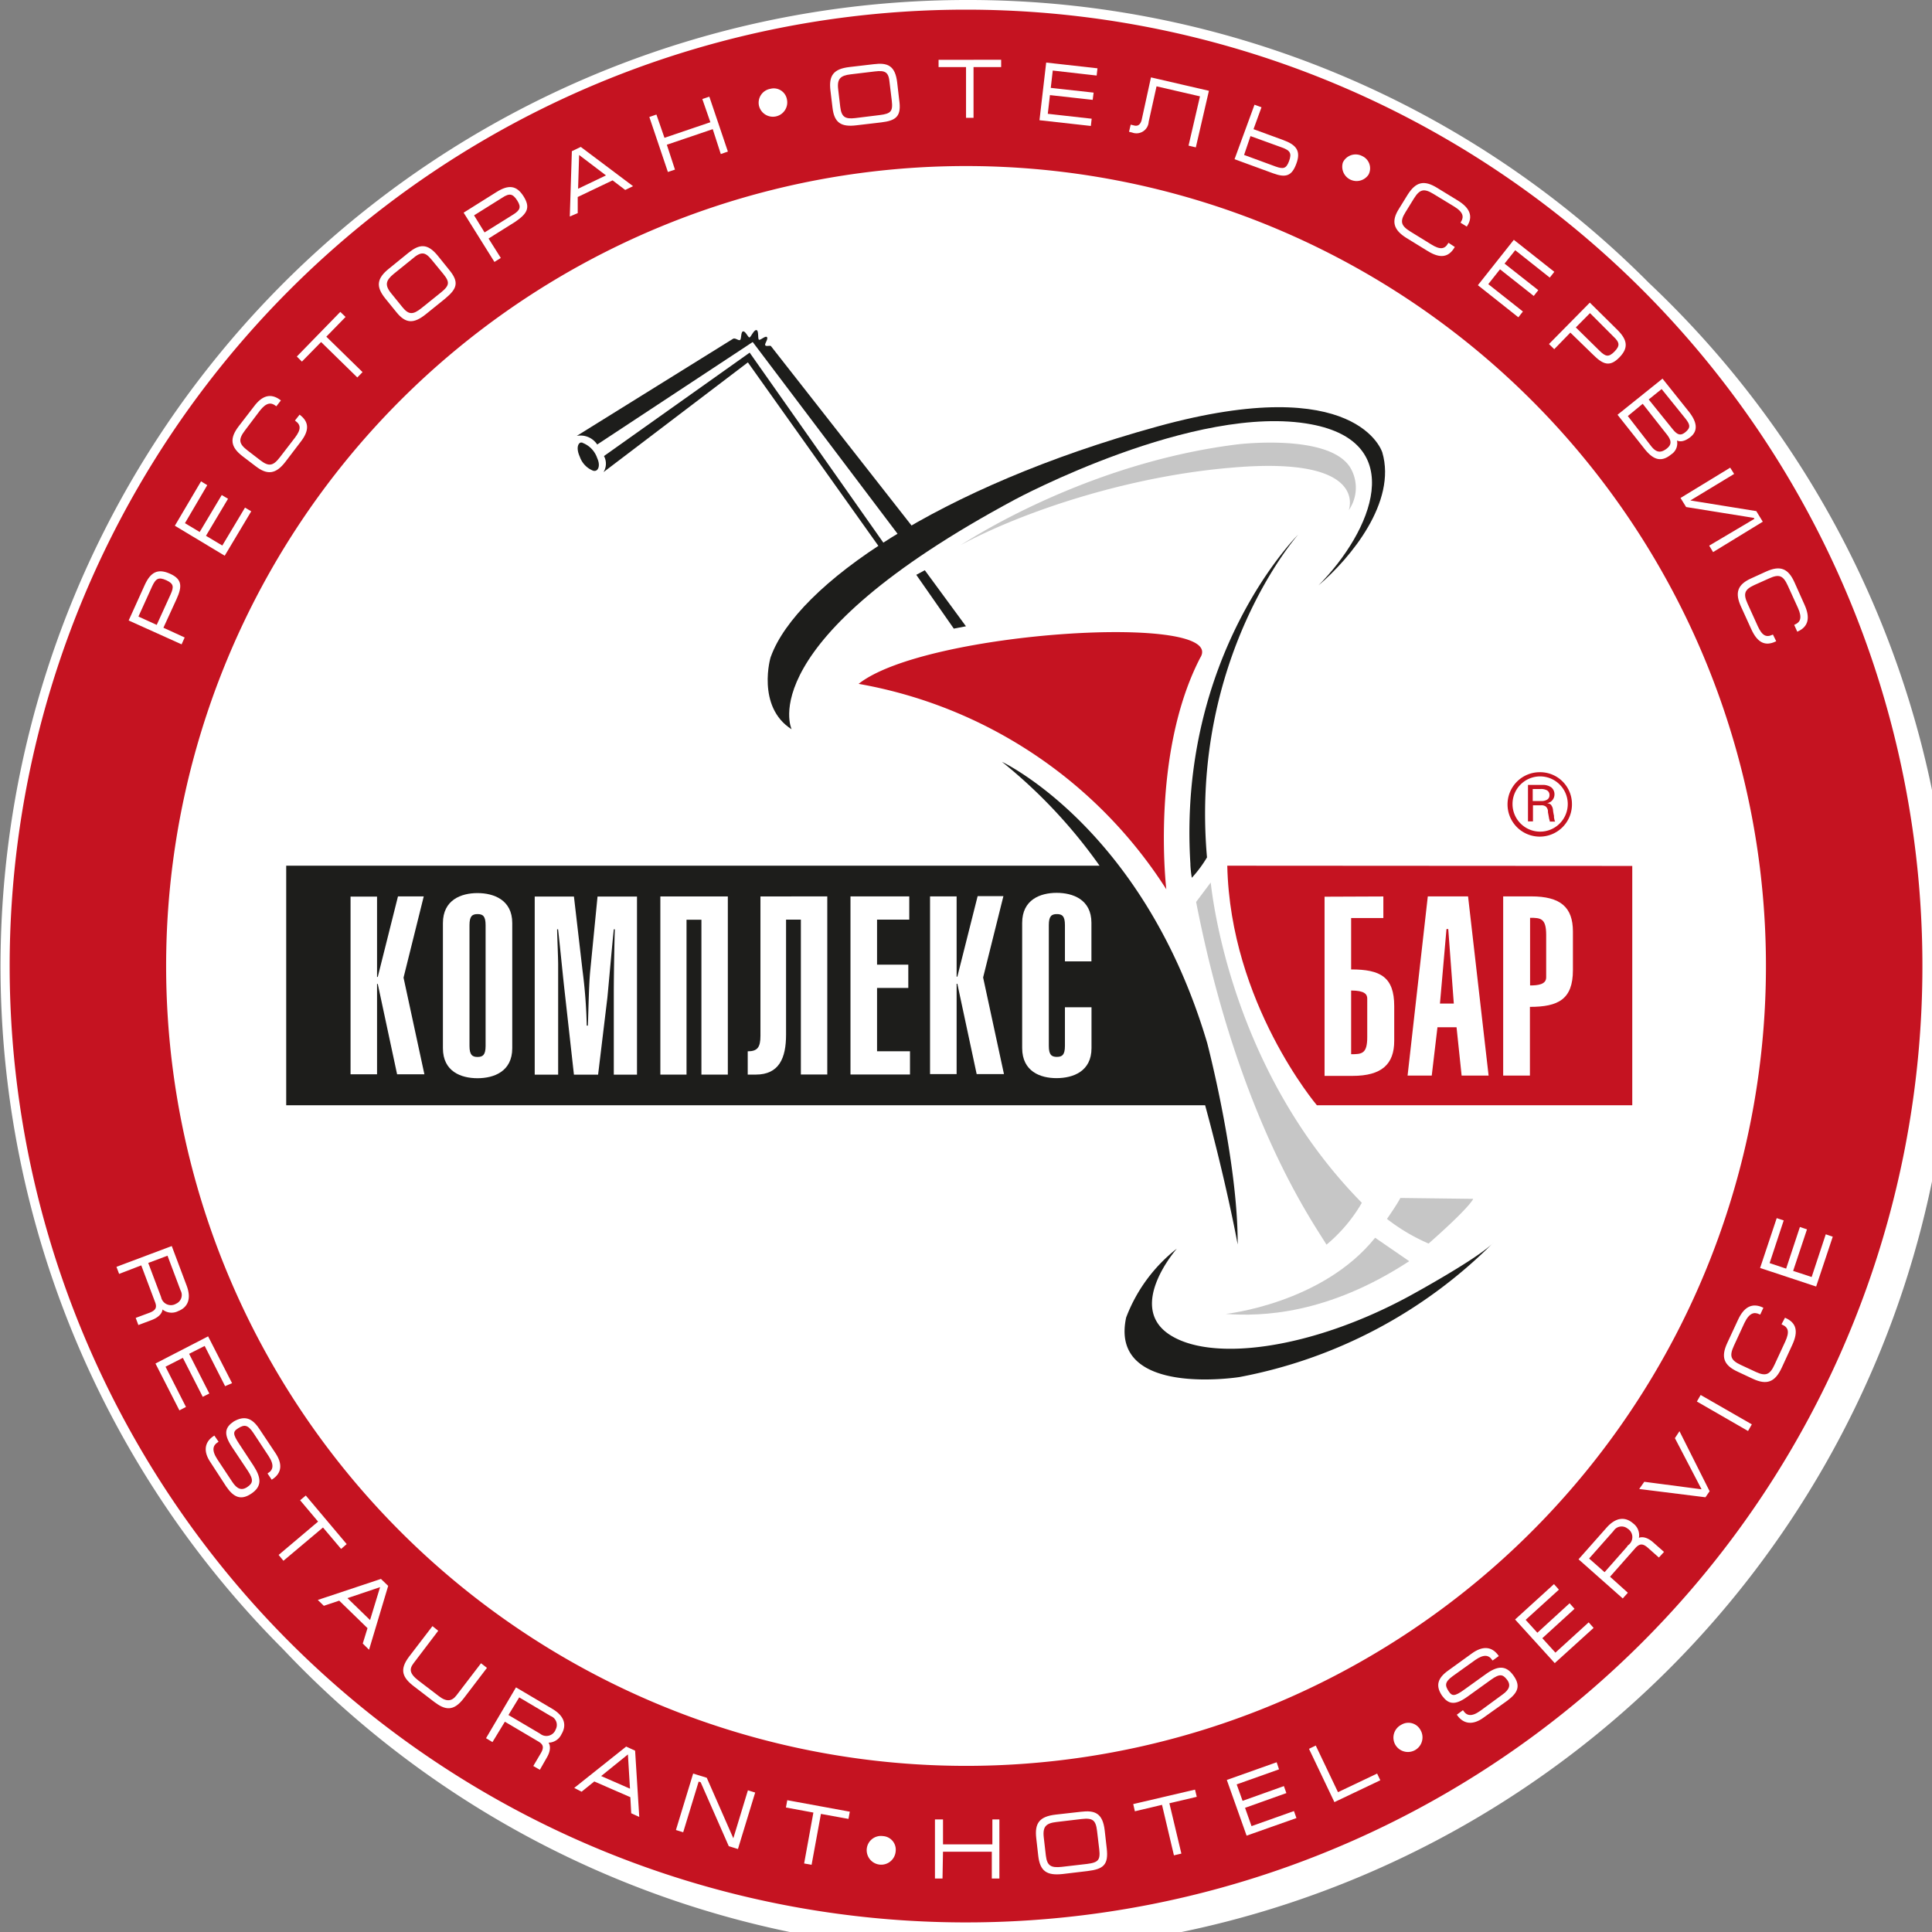 <?xml version="1.0" encoding="UTF-8"?> <svg xmlns="http://www.w3.org/2000/svg" viewBox="0 0 239.91 239.91"><rect x="0" y="0" width="239.91" height="239.91" fill="#808080" stroke="none"/> <defs> <style>.cls-1,.cls-3,.cls-4{fill:#fff;}.cls-1,.cls-2,.cls-5,.cls-6{fill-rule:evenodd;}.cls-2{fill:#c51321;}.cls-4{stroke:#fff;stroke-width:0.2px;}.cls-5,.cls-7{fill:#1d1d1b;}.cls-6{fill:#c6c6c6;}</style> </defs> <g id="Слой_2" data-name="Слой 2"> <g id="Layer_1" data-name="Layer 1"> <path class="cls-1" d="M229.54,120A107.48,107.48,0,1,1,122.07,12.48,107.48,107.48,0,0,1,229.54,120Z"></path> <path class="cls-2" d="M120,239.31A119.36,119.36,0,1,1,239.31,120,119.49,119.49,0,0,1,120,239.31Zm0-218.08A98.73,98.73,0,1,0,218.68,120,98.84,98.84,0,0,0,120,21.23Z"></path> <path class="cls-3" d="M120,1.2A118.76,118.76,0,1,1,1.2,120,118.75,118.75,0,0,1,120,1.2m0,218.08A99.33,99.33,0,1,0,20.63,120,99.33,99.33,0,0,0,120,219.28M120,0A120,120,0,0,0,35.13,204.77,120,120,0,1,0,204.77,35.14,119.14,119.14,0,0,0,120,0Zm0,218.08A98.13,98.13,0,1,1,218.08,120,98.24,98.24,0,0,1,120,218.08Z"></path> <path class="cls-4" d="M22.8,79.21l-.3.67L16.11,77l1.95-4.31c.72-1.58,1.56-2,3-1.36s1.49,1.45.76,3.05L20.16,78Zm-3.29-1.48,1.78-3.91c.42-.94.39-1.41-.6-1.86s-1.42-.22-1.89.81l-1.74,3.84Z"></path> <path class="cls-4" d="M21.85,65.25,25,59.91l.6.37L22.83,65l2,1.2,2.74-4.59.61.36-2.74,4.6,2.2,1.31,2.82-4.71.6.36-3.19,5.34Z"></path> <path class="cls-4" d="M37.22,51.63c1,.79,1.16,1.75,0,3.22l-1.86,2.44c-1.15,1.49-2.14,1.62-3.56.52l-1.6-1.22c-1.48-1.13-1.61-2.12-.47-3.61l1.88-2.44c1-1.34,2-1.63,3.13-.8l-.44.57c-.63-.47-1.28-.45-2.13.65L30.33,53.4c-.86,1.13-.8,1.74.34,2.61l1.6,1.23c1.1.85,1.71.72,2.56-.39l1.87-2.43c.81-1.06.78-1.68.07-2.22Z"></path> <path class="cls-4" d="M42.26,38.87l.51.49-2.39,2.45,4.5,4.4-.51.52-4.5-4.4-2.38,2.43L37,44.27Z"></path> <path class="cls-4" d="M55.22,37l-2.39,1.93c-1.48,1.19-2.41,1.16-3.53-.23L47.92,37c-1.12-1.4-1.08-2.35.46-3.58l2.39-1.94c1.32-1.06,2.26-1.22,3.54.37l1.37,1.7C56.93,35.06,56.67,35.79,55.22,37Zm-4-5-2.39,1.93c-1,.82-1.21,1.46-.36,2.52l1.41,1.74c.84,1.05,1.46,1,2.52.15l2.39-1.92c1.15-.92,1.2-1.4.34-2.46L53.7,32.22C52.83,31.14,52.29,31.12,51.2,32Z"></path> <path class="cls-4" d="M62.05,32l-.62.39-3.72-5.95,4-2.51c1.47-.92,2.4-.81,3.23.52s.45,2-1,3l-3.41,2.14ZM60.14,29l3.64-2.27c.88-.55,1.1-1,.53-1.89s-1.06-1-2-.37l-3.58,2.24Z"></path> <path class="cls-4" d="M70.86,26.73l.25-7.89,1-.48,6.31,4.74-.77.37-1.57-1.19L71.64,24.4l0,2Zm4.58-4.93-3.62-2.75-.14,4.55Z"></path> <path class="cls-4" d="M83.69,21l-.69.23-2.24-6.64.69-.24,1,2.89,5.89-2-1-2.88.68-.23,2.24,6.63-.69.24-1-3.09-5.89,2Z"></path> <path class="cls-4" d="M97.62,12.36a1.68,1.68,0,0,1-3.27.77,1.65,1.65,0,0,1,1.32-2A1.56,1.56,0,0,1,97.62,12.36Z"></path> <path class="cls-4" d="M109.4,15.1l-3.06.36c-1.87.23-2.65-.3-2.86-2.08l-.26-2.16c-.21-1.79.33-2.57,2.3-2.8l3-.35c1.68-.21,2.55.16,2.79,2.18l.25,2.17C111.85,14.39,111.24,14.88,109.4,15.1Zm-.77-6.33-3,.36c-1.3.15-1.81.59-1.65,1.94l.26,2.22c.16,1.34.7,1.63,2,1.47l3-.37c1.47-.17,1.76-.54,1.6-1.89l-.27-2.22C110.46,8.9,110,8.6,108.63,8.77Z"></path> <path class="cls-4" d="M124.22,7.52v.71h-3.43v6.3h-.73V8.23h-3.41v-.7Z"></path> <path class="cls-4" d="M130,7.88l6.17.69-.08.7-5.45-.62L130.37,11l5.32.59-.09.7-5.31-.59L130,14.22l5.45.61-.08.7-6.18-.69Z"></path> <path class="cls-4" d="M143.54,10.6l-1,4.51a1.42,1.42,0,0,1-1.93,1.25l-.29-.07.16-.69.38.09c.33.08.8,0,1-.75L143,9.73l7,1.62-1.58,6.83-.71-.17,1.42-6.12Z"></path> <path class="cls-4" d="M155.53,16.1l3.77,1.38c1.64.6,2.13,1.31,1.59,2.79s-1.2,1.73-2.76,1.16l-4.7-1.72,2.41-6.58.68.25Zm-1.17,3.2,4,1.47c1,.36,1.44.28,1.81-.74s.12-1.43-.95-1.81l-4-1.45Z"></path> <path class="cls-4" d="M169.85,21.64a1.68,1.68,0,0,1-3-1.43,1.65,1.65,0,0,1,2.26-.74A1.57,1.57,0,0,1,169.85,21.64Z"></path> <path class="cls-4" d="M180.52,30.7c-.69,1.13-1.64,1.35-3.21.37l-2.62-1.61c-1.59-1-1.83-2-.88-3.49l1.06-1.72c1-1.58,1.95-1.82,3.55-.83L181,25c1.44.89,1.83,1.88,1.11,3l-.61-.38c.41-.68.33-1.32-.86-2.05L178.06,24c-1.22-.75-1.82-.61-2.57.6l-1.06,1.72c-.74,1.19-.54,1.78.64,2.51l2.61,1.61c1.14.71,1.76.61,2.22-.15Z"></path> <path class="cls-4" d="M188,29.92l4.87,3.85-.44.56-4.29-3.4-1.45,1.82,4.19,3.3-.44.56-4.19-3.31-1.58,2,4.3,3.4-.44.56-4.87-3.86Z"></path> <path class="cls-4" d="M193,43.22l-.51-.5,4.93-5,3.36,3.32c1.23,1.23,1.34,2.15.23,3.28s-1.87.89-3.12-.35L195,41.16Zm2.54-2.56,3.05,3c.74.72,1.19.85,1.95.08s.7-1.25-.1-2l-3-3Z"></path> <path class="cls-4" d="M206.43,47.16l3.25,4.07c1,1.3,1.06,2.29.12,3s-1.45.45-1.73.26a1.53,1.53,0,0,1-.61,1.86c-1.21,1-2.13.62-3.15-.65L201,51.52ZM202,51.65,205,55.52c.6.74,1.21.89,2,.29s.64-1.21,0-2L204,50Zm2.59-2.06,3,3.72c.59.74,1.07,1,1.76.43s.68-1,0-1.85l-3-3.72Z"></path> <path class="cls-4" d="M209.62,62.2l0,0,8.41,1.36.73,1.19-6,3.67-.38-.63L218,64.46l-.15-.24-8.41-1.35-.62-1,6-3.66.38.61Z"></path> <path class="cls-4" d="M220.43,79.58c-1.19.55-2.1.2-2.87-1.49l-1.27-2.79c-.78-1.71-.43-2.65,1.21-3.39l1.84-.84c1.7-.77,2.64-.42,3.41,1.3L224,75.16c.69,1.55.46,2.58-.77,3.15l-.3-.66c.72-.33,1-.92.43-2.19l-1.27-2.79c-.59-1.3-1.16-1.53-2.46-.93l-1.85.83c-1.26.58-1.44,1.17-.86,2.44l1.27,2.8c.55,1.21,1.11,1.48,1.92,1.12Z"></path> <path class="cls-4" d="M14.85,158.06l-.26-.69,6.68-2.51,1.81,4.81c.64,1.69.07,2.64-1,3.05a1.7,1.7,0,0,1-2-.34c.07.47-.27,1.06-1.27,1.44l-1.57.59-.26-.7,1.64-.61c.85-.33,1-.77.72-1.47L17.6,157Zm3.43-1.29,1.63,4.33a1.34,1.34,0,0,0,2,.88,1.28,1.28,0,0,0,.6-1.79l-1.65-4.39Z"></path> <path class="cls-4" d="M25.8,166.08l2.88,5.63L28,172l-2.54-5-2.11,1.07L25.86,173l-.64.32-2.47-4.84-2.33,1.19,2.54,5-.64.33-2.88-5.64Z"></path> <path class="cls-4" d="M32.12,177.49l2,3c.87,1.31.78,2.37-.35,3.12l-.41-.61c.65-.42.84-1.09.07-2.26l-1.89-2.87c-.73-1.1-1.24-1.08-2-.61s-.76.84.1,2.13l1.75,2.66c1,1.55,1,2.5-.22,3.33s-2.07.51-3-.85l-2-3.08c-.78-1.18-.73-2.3.42-3.05L27,179c-.66.43-.87,1.08-.1,2.26l1.86,2.81c.61.93,1.24,1.18,2,.67s.86-1,.11-2.14l-2-3c-1.06-1.61-.79-2.32.21-3C30.36,175.87,31.24,176.16,32.12,177.49Z"></path> <path class="cls-4" d="M42.91,191.73l-.54.47-2.25-2.66-4.91,4.13-.47-.57,4.9-4.14-2.23-2.65.55-.46Z"></path> <path class="cls-4" d="M39.65,198.72l7.63-2.54.81.78-2.31,7.71-.62-.61.59-1.91-3.6-3.5-1.91.64ZM46,201.36l1.35-4.43-4.39,1.48Z"></path> <path class="cls-4" d="M54.28,202.52l-3,3.95c-.59.77-.55,1.4.64,2.31l2.5,1.91c1,.79,1.74.68,2.33-.09l3-3.92.58.45-2.83,3.71c-1.23,1.6-2.2,1.42-3.53.41l-2.48-1.9c-1.44-1.1-1.79-2-.62-3.56l2.85-3.72Z"></path> <path class="cls-4" d="M61.12,216.19l-.63-.38,3.62-6.14,4.43,2.62c1.55.92,1.7,2,1.1,3a1.71,1.71,0,0,1-1.74,1c.35.33.45,1-.09,1.92L67,219.63l-.64-.37.89-1.51c.46-.78.29-1.21-.36-1.59l-4.23-2.5ZM63,213l4,2.36a1.33,1.33,0,0,0,2.1-.57,1.28,1.28,0,0,0-.66-1.78l-4-2.37Z"></path> <path class="cls-4" d="M71.49,222l6.28-5,1,.46.5,8-.79-.36-.11-2-4.59-2-1.57,1.27Zm6.85.27-.28-4.61-3.6,2.91Z"></path> <path class="cls-4" d="M87.69,220.84l3.39,7.72,1.86-6.12.71.22-2.08,6.82-1-.31-3.49-7.94-.39-.12-1.92,6.29-.71-.22,2.08-6.82Z"></path> <path class="cls-4" d="M105.41,225.05l-.13.7-3.42-.62-1.16,6.32-.73-.13,1.15-6.32-3.41-.63.13-.71Z"></path> <path class="cls-4" d="M111.12,229.9a1.7,1.7,0,0,1-3.39-.3,1.67,1.67,0,0,1,1.9-1.5A1.59,1.59,0,0,1,111.12,229.9Z"></path> <path class="cls-4" d="M116.94,233.17h-.74l0-7.14H117v3.1l6.33,0v-3.1H124l0,7.14h-.74v-3.33H117Z"></path> <path class="cls-4" d="M135.06,232.24l-3.11.37c-1.92.21-2.7-.32-2.92-2.14l-.25-2.2c-.21-1.82.34-2.61,2.34-2.84l3.11-.35c1.72-.21,2.61.16,2.85,2.23l.25,2.21C137.57,231.54,136.94,232,135.06,232.24Zm-.76-6.46-3.11.37c-1.32.15-1.84.59-1.68,2l.26,2.27c.16,1.36.71,1.65,2.09,1.5l3.11-.36c1.49-.18,1.79-.55,1.63-1.93l-.27-2.27C136.17,225.93,135.71,225.62,134.3,225.78Z"></path> <path class="cls-4" d="M148.32,222.35l.17.7-3.4.8,1.49,6.25-.73.17L144.37,224l-3.37.8-.16-.7Z"></path> <path class="cls-4" d="M152.47,221.09l6-2.13.23.69-5.26,1.87.8,2.23,5.13-1.83.24.68-5.13,1.83.87,2.46,5.27-1.87.24.68-6,2.12Z"></path> <path class="cls-4" d="M166.1,222.68l4.86-2.31.31.65-5.52,2.63-3.07-6.44.66-.32Z"></path> <path class="cls-4" d="M176.3,214.87a1.71,1.71,0,0,1-2.94,1.75,1.69,1.69,0,0,1,.67-2.34A1.6,1.6,0,0,1,176.3,214.87Z"></path> <path class="cls-4" d="M179.91,207.51l2.92-2.11c1.28-.92,2.35-.88,3.15.22l-.61.44c-.45-.64-1.11-.8-2.25,0l-2.79,2c-1.08.78-1,1.28-.53,2s.87.72,2.12-.19l2.59-1.86c1.49-1.09,2.45-1.13,3.33.09s.61,2-.72,3l-3,2.14c-1.16.83-2.27.83-3.08-.29l.6-.44c.46.65,1.11.83,2.26,0l2.73-2c.91-.64,1.13-1.29.58-2s-1-.82-2.13,0l-2.92,2.1c-1.56,1.12-2.28.88-3-.09C178.35,209.33,178.6,208.44,179.91,207.51Z"></path> <path class="cls-4" d="M188.28,201.11l4.68-4.26.48.54-4.13,3.75,1.59,1.75,4-3.66.48.54-4,3.65,1.76,1.94,4.13-3.76.48.54-4.68,4.24Z"></path> <path class="cls-4" d="M202,197.79l-.5.56-5.34-4.73,3.41-3.85c1.2-1.35,2.3-1.29,3.18-.51a1.73,1.73,0,0,1,.62,1.89c.38-.27,1.06-.25,1.86.46l1.26,1.11-.5.55-1.31-1.16c-.68-.6-1.13-.51-1.63,0l-3.26,3.69Zm-2.74-2.42,3.06-3.47a1.34,1.34,0,0,0-.16-2.17,1.28,1.28,0,0,0-1.87.31l-3.1,3.5Z"></path> <path class="cls-4" d="M208.54,177.92l3.64,7.25-.45.65-8-1,.5-.71,7.08.93.09-.12-3.3-6.33Z"></path> <path class="cls-4" d="M217.4,176.91l-.37.65L210.85,174l.37-.64Z"></path> <path class="cls-4" d="M221.7,163.76c1.22.56,1.56,1.5.76,3.22l-1.31,2.84c-.81,1.73-1.77,2.08-3.43,1.31l-1.86-.87c-1.73-.79-2.08-1.74-1.27-3.48l1.32-2.84c.72-1.57,1.68-2.07,2.93-1.5l-.31.67c-.73-.34-1.37-.17-2,1.12l-1.31,2.84c-.61,1.32-.41,1.91.92,2.52l1.87.87c1.28.59,1.86.33,2.46-1l1.31-2.83c.57-1.24.4-1.85-.42-2.23Z"></path> <path class="cls-4" d="M218.69,157.39l2-6,.68.22-1.75,5.3,2.24.75,1.71-5.17.69.23-1.72,5.16,2.49.82,1.75-5.3.68.23-2,6Z"></path> <path class="cls-2" d="M194.68,99.82a3.43,3.43,0,1,1-3.45-3.41,3.44,3.44,0,0,1,3.45,3.41Zm.52,0a4,4,0,1,1-4-3.93,3.95,3.95,0,0,1,4,3.93Z"></path> <path class="cls-2" d="M189.71,97.47h1.83a1.76,1.76,0,0,1,1.09.3,1.1,1.1,0,0,1,.4.86,1.13,1.13,0,0,1-.43.9,1.43,1.43,0,0,1-.5.22.74.74,0,0,1,.48.17,1.19,1.19,0,0,1,.27.7,6.42,6.42,0,0,0,.12.69l0,.2.07.34a.45.45,0,0,0,.08.17h-.67c0-.12-.07-.26-.1-.44s-.07-.4-.13-.72l0-.17a.84.84,0,0,0-.27-.54.89.89,0,0,0-.59-.15h-1v2h-.62V97.47Zm.62,2h1.11a1.28,1.28,0,0,0,.72-.2.63.63,0,0,0,.25-.52.66.66,0,0,0-.28-.59,1.5,1.5,0,0,0-.87-.18h-.93v1.49Z"></path> <path class="cls-5" d="M72.36,55a3.08,3.08,0,0,1,1.8,1.89c.46,1,.08,1.74-.51,1.56A2.87,2.87,0,0,1,72,56.72c-.54-1.18-.17-1.93.39-1.76l-.32,0Z"></path> <path class="cls-5" d="M75,56.63a2,2,0,0,1-.06,2L92.87,45l17.78,25,.43-.37.1-.13L93.09,43.79Z"></path> <path class="cls-5" d="M95.75,43c-.08-.15-.6.06-.72-.12s.37-.74.22-1-.82.39-1,.31,0-1.16-.32-1.2-.69.88-.86.91-.48-.78-.79-.75-.19,1-.4,1.08-.58-.32-.87-.15L71.62,54.13a2.47,2.47,0,0,1,2.54,1.07L93.47,42.47,113.28,68.7l-.27.15,2.09-1.16Z"></path> <path class="cls-5" d="M98.3,90.56S93.06,79.71,126.09,62c0,0,22.35-12,36.72-9.31,12.07,2.25,7.62,13.21.92,20h0c4-3.41,9.73-10.36,7.92-16.51,0,0-3-10.09-27.92-3.22-27.25,7.5-44.77,19.69-48,28.56C95.68,81.51,93.89,87.76,98.3,90.56Z"></path> <path class="cls-6" d="M119.27,67.7h0C126,63.43,138.9,57,153.68,55.18c0,0,11.56-1.42,14.06,3a4.87,4.87,0,0,1-.26,5.18s2.62-6.69-14.14-5.32C140.28,59.06,127,63.52,119.27,67.7Z"></path> <path class="cls-2" d="M106.62,84.92c8.32-6.6,46-8.85,42.42-3.24-6.2,12-4.21,28.75-4.21,28.75A57.06,57.06,0,0,0,106.62,84.92Z"></path> <path class="cls-5" d="M146.14,155.05s-6.23,7.07-1,10.62,17.76,1.86,29.91-4.75c0,0,8.61-4.69,10.43-6.65A60.22,60.22,0,0,1,153.9,171s-16.2,2.57-14.06-7.39A19.73,19.73,0,0,1,146.14,155.05Z"></path> <polygon class="cls-7" points="118.44 78.06 113.78 71.38 114.84 70.81 119.95 77.77 118.44 78.06"></polygon> <path class="cls-6" d="M177.4,154.42c5.3-4.67,5.54-5.56,5.54-5.55l-9.05-.11c-.32.68-1.66,2.6-1.66,2.6A23.57,23.57,0,0,0,177.4,154.42Z"></path> <path class="cls-6" d="M170.76,153.7c-6.58,8.19-18.55,9.46-18.55,9.46,4.48.33,12.66.07,22.78-6.55Z"></path> <path class="cls-2" d="M152.4,107.5c.37,17.08,11.13,29.75,11.13,29.75l39.16,0V107.53Z"></path> <path class="cls-5" d="M153.69,154.53c.05-10.38-3.78-25-3.78-25C142,102.83,124.42,94.6,124.42,94.6a63.55,63.55,0,0,1,12.12,12.9h-101l0,29.75H149.65C152.37,147.22,153.69,154.53,153.69,154.53Z"></path> <path class="cls-3" d="M46.82,121.31h.09l2.51-10h3.2l-2.51,10.09,2.59,12H49.31l-2.4-11.22h-.09v11.22H43.53V111.34h3.29Z"></path> <path class="cls-3" d="M55,114.63c0-2.89,2.27-3.73,4.29-3.73s4.32.84,4.32,3.72v15.54c0,2.89-2.27,3.73-4.32,3.73S55,133.05,55,130.16Zm3.3,15.25c0,1.12.35,1.37,1,1.37s1-.25,1-1.37v-15c0-1.12-.34-1.37-1-1.37s-1,.25-1,1.37Z"></path> <path class="cls-3" d="M71.27,111.33l1.06,9.13a63.55,63.55,0,0,1,.53,6.9H73c.09-2.3.12-5.1.3-6.87l.9-9.16H79.1v22.12H76.22V123.26c0-2.61.09-7,.13-7.86h-.13c-.18,1.64-.68,7.33-.8,8.51l-1.15,9.54h-3l-1.19-10.66c-.25-2.27-.56-5.5-.78-7.39h-.12c0,.56.12,3.26.13,4.32v13.73H66.4V111.33Z"></path> <path class="cls-3" d="M90.38,111.32v22.12H87.1V114.21H85.25v19.23H82V111.32Z"></path> <path class="cls-3" d="M102.73,111.31v22.12H99.45V114.2H97.61V128.5c0,2.89-.87,4.94-3.76,4.94h-1v-2.89c1.21,0,1.58-.5,1.58-1.93v-17.3Z"></path> <path class="cls-3" d="M112.91,111.31v2.89h-4v5.59h3.88v2.89h-3.88v7.86H113v2.89h-7.39V111.31Z"></path> <path class="cls-3" d="M118.79,121.28h.09l2.52-10h3.2l-2.52,10.1,2.59,12h-3.39l-2.4-11.22h-.09v11.22h-3.3V111.31h3.3Z"></path> <path class="cls-3" d="M132.24,119.38v-4.51c0-1.11-.34-1.36-1-1.36s-1,.25-1,1.36v15c0,1.12.34,1.37,1,1.37s1-.25,1-1.37v-4.79h3.3v5.07c0,2.89-2.27,3.72-4.32,3.73s-4.28-.84-4.29-3.73V114.6c0-2.89,2.26-3.73,4.28-3.73s4.32.83,4.32,3.72v4.79Z"></path> <path class="cls-3" d="M171.78,111.32V114h-4v6.38c3.63,0,5.35.93,5.35,4.56v4.31c0,2.88-1.53,4.35-5.18,4.35h-3.47l0-22.25Zm-4,19.59c1.34,0,2-.06,2-2.12V124c0-.53-.32-1-2-1Z"></path> <path class="cls-3" d="M177.3,111.31h5l2.55,22.25h-3.35l-.63-6H178.5l-.71,6h-3Zm3.23,13.31-.69-9.25h-.22l-.81,9.25Z"></path> <path class="cls-3" d="M186.66,133.56V111.31h3.47c3.65,0,5.18,1.34,5.19,4.34v4.82c0,3.62-1.81,4.56-5.34,4.56v8.53ZM190,122.37c1,0,2-.13,2-1v-5.28c0-2.06-.68-2.12-2-2.12Z"></path> <path class="cls-5" d="M148,109a15.4,15.4,0,0,0,1.88-2.53c-2.17-24.91,11.32-40.08,11.32-40.08s-15,14.85-13.38,40.89C147.81,107.45,147.88,108.4,148,109Z"></path> <path class="cls-6" d="M150.34,109.59,148.53,112c5.24,26.83,14.52,39.78,16.19,42.56a19.44,19.44,0,0,0,4.39-5.2C152.62,132.63,150.5,110.7,150.34,109.59Z"></path> </g> </g> </svg> 